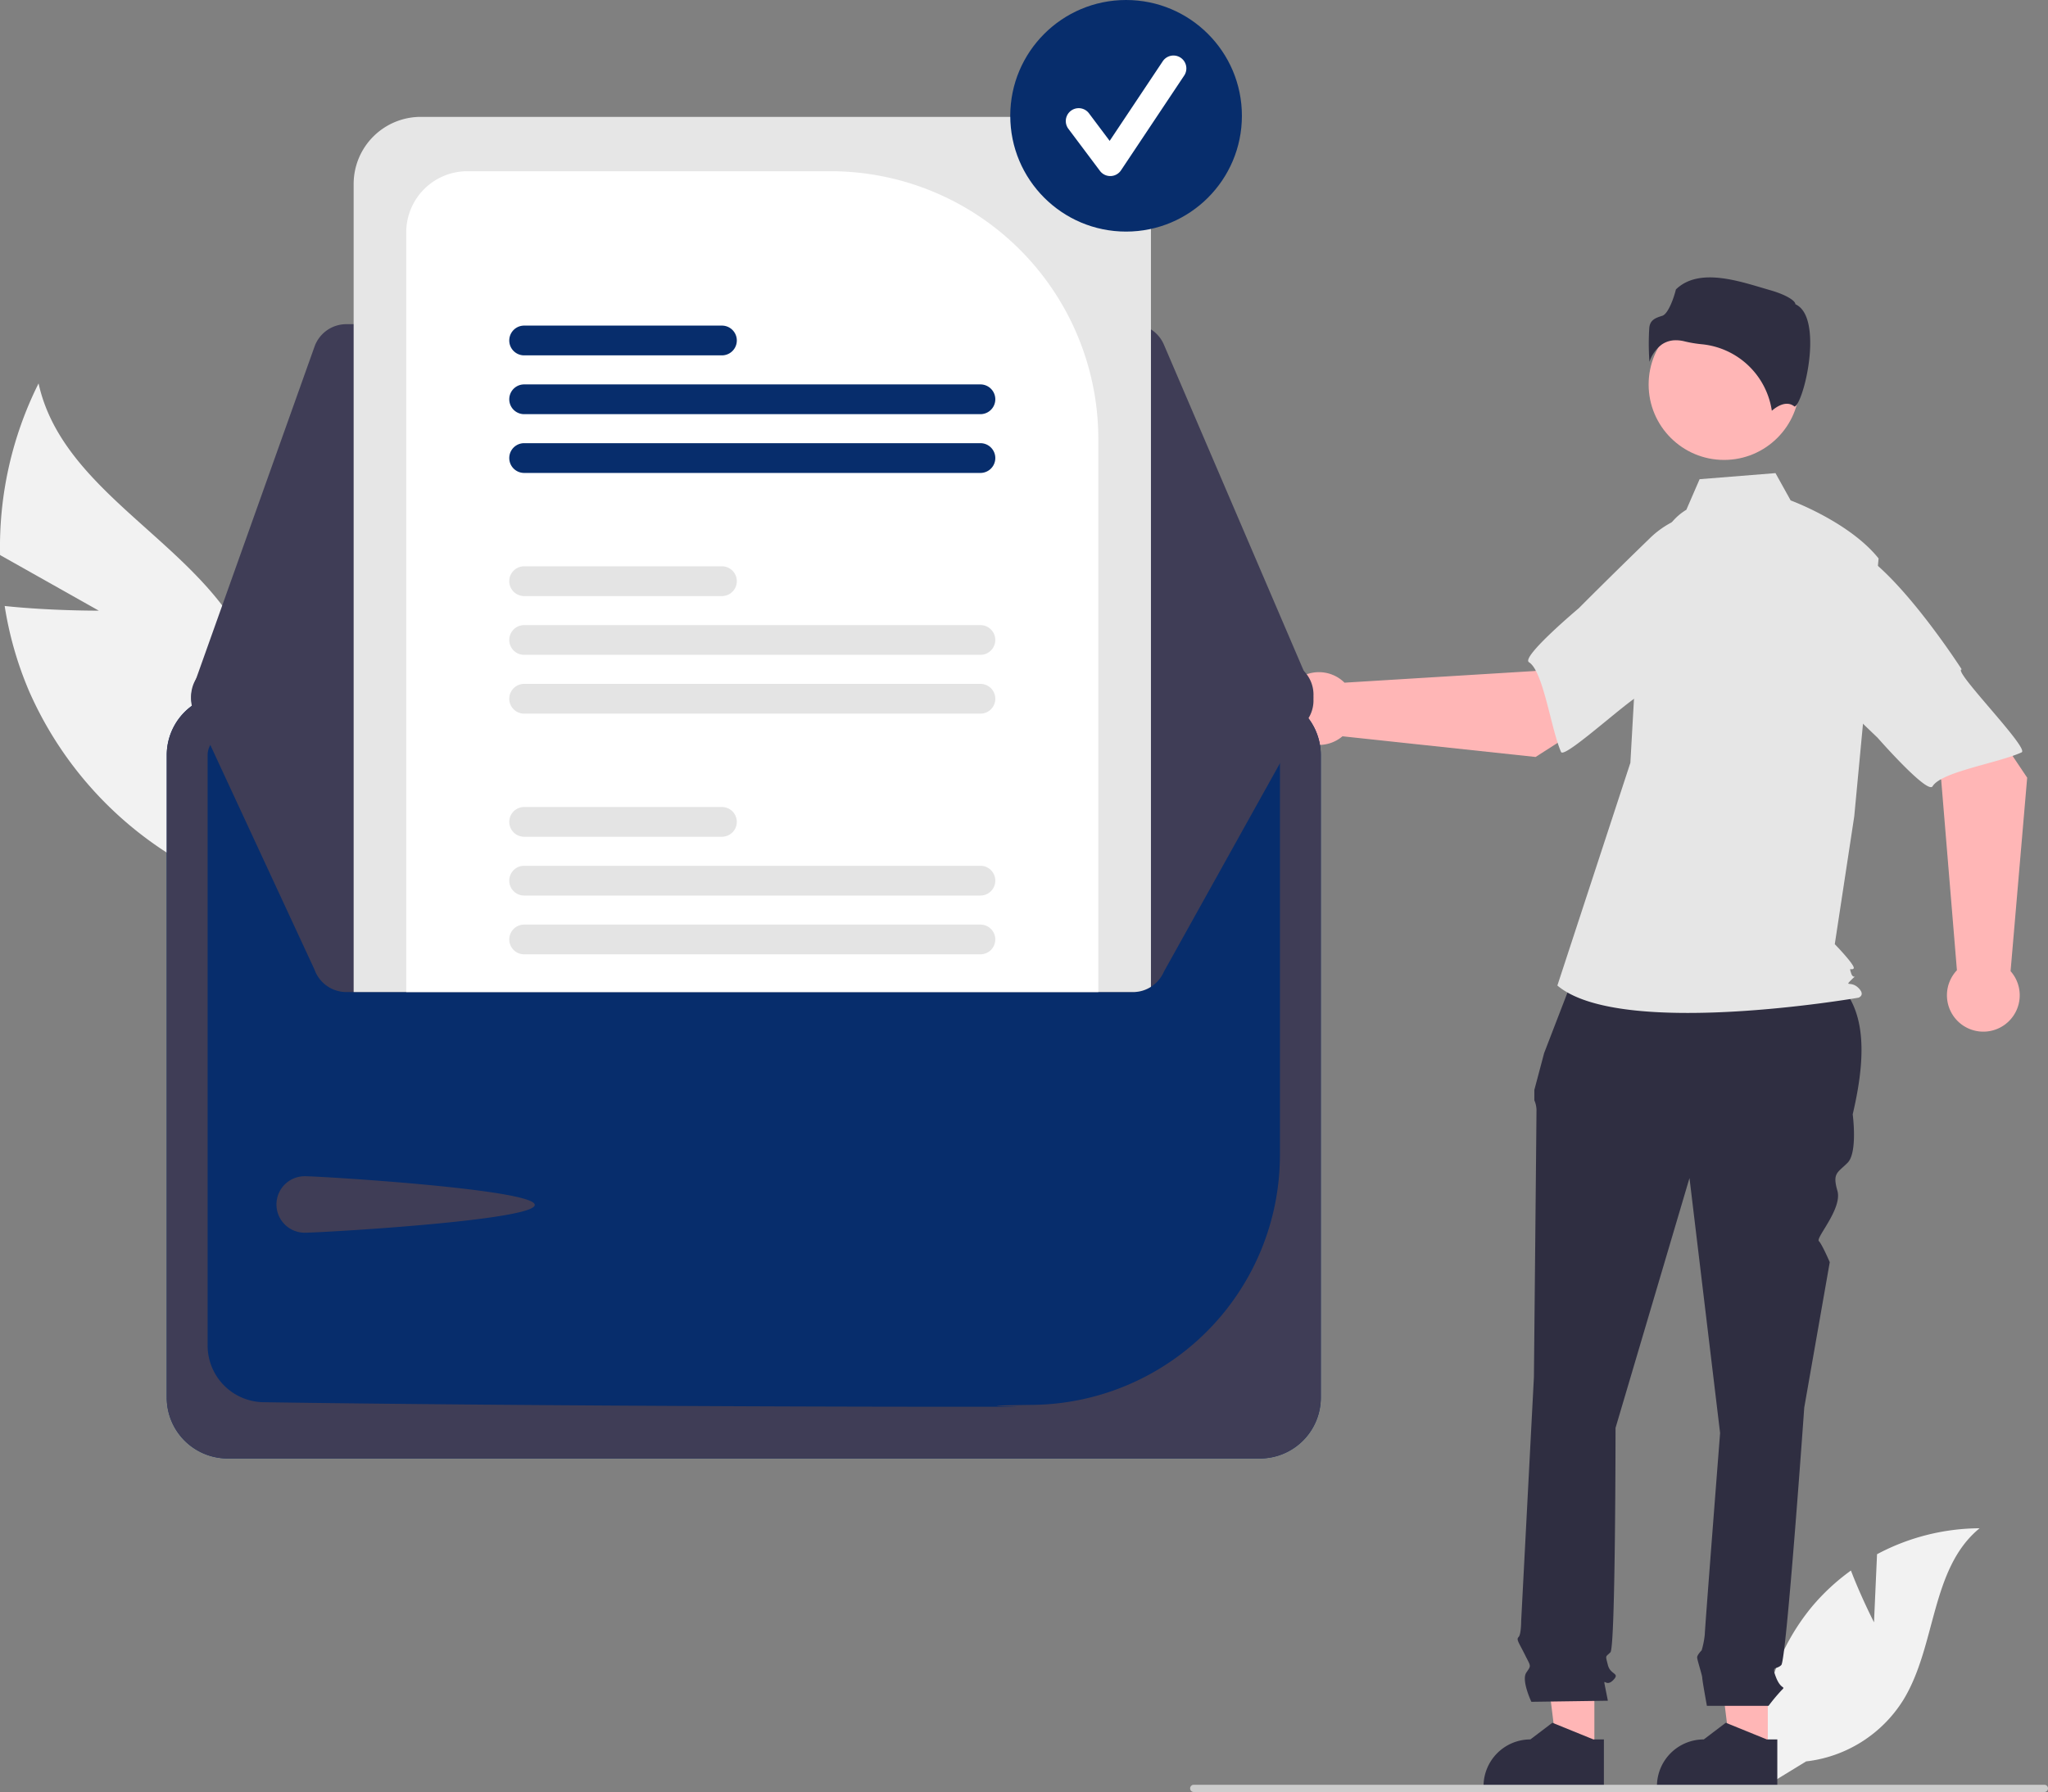 <svg xmlns="http://www.w3.org/2000/svg" xmlns:xlink="http://www.w3.org/1999/xlink" data-name="Layer 1" width="674.818" height="590.599" viewBox="0 0 674.818 590.599"><rect x="0" y="0" width="674.818" height="590.599" fill="#808080" stroke="none"/><path d="M295.152,355.959l-32.538-18.327a120.491,120.491,0,0,1,12.684-56.569c7.502,34.049,46.981,50.248,65.197,79.977a72.476,72.476,0,0,1,5.884,62.544l2.14,26.399a121.447,121.447,0,0,1-76.249-67.278,117.31,117.31,0,0,1-8.138-28.282C279.302,356.037,295.152,355.959,295.152,355.959Z" transform="translate(-262.591 -154.701)" fill="#f2f2f2"></path><path d="M880.078,689.371l.998-22.434a72.455,72.455,0,0,1,33.796-8.555c-16.231,13.27-14.203,38.851-25.208,56.697a43.582,43.582,0,0,1-31.959,20.14l-13.583,8.316A73.03,73.03,0,0,1,859.514,684.356a70.543,70.543,0,0,1,12.964-12.046C875.732,680.888,880.078,689.371,880.078,689.371Z" transform="translate(-262.591 -154.701)" fill="#f2f2f2"></path><polygon points="582.489 577.289 570.189 577.288 564.338 529.848 582.491 529.849 582.489 577.289" fill="#ffb6b6"></polygon><path d="M848.216,743.912l-39.658-.001v-.502a15.437,15.437,0,0,1,15.436-15.436h.001l7.244-5.496,13.516,5.497,3.462 0Z" transform="translate(-262.591 -154.701)" fill="#2f2e41"></path><polygon points="525.348 577.289 513.049 577.288 507.198 529.848 525.351 529.849 525.348 577.289" fill="#ffb6b6"></polygon><path d="M791.076,743.912l-39.658-.001v-.502a15.437,15.437,0,0,1,15.436-15.436h.001l7.244-5.496,13.516,5.497,3.462 0Z" transform="translate(-262.591 -154.701)" fill="#2f2e41"></path><path d="M782.615,472.631l80,2c15.194,8.252,15.424,26.114,10.446,47.32,0,0,1.681,12.604-1.681,15.966s-5.042,3.361-3.361,9.243-7.199,15.489-6.12,16.568,3.599,6.961,3.599,6.961l-8.403,47.897s-5.882,83.19-7.563,84.87-3.361,0-1.681,4.201,3.361,2.521,1.681,4.201a61.888,61.888,0,0,0-4.201,5.042h-20.316s-1.532-8.403-1.532-9.243-1.681-5.882-1.681-6.722,1.485-2.326,1.485-2.326a27.645,27.645,0,0,0,1.035-5.237c0-1.681,5.042-66.384,5.042-66.384l-10.084-84.03-24.369,82.349s0,72.266-1.681,73.946-1.681.84-.84,4.201,4.201,2.521,1.681,5.042-3.361-1.681-2.521,2.521l.84,4.202-25.209.361s-3.361-7.083-1.681-9.604,1.58-1.833-.471-5.958-2.891-4.966-2.05-5.806.84-5.31.84-5.31l4.201-80.401s.84-84.87.84-87.391a8.382,8.382,0,0,0-.698-3.78v-3.422l3.219-12.125Z" transform="translate(-262.591 -154.701)" fill="#2f2e41"></path><circle cx="568.082" cy="126.726" r="24.856" fill="#ffb6b6"></circle><path d="M818.244,322.712c-5.355,3.184-8.558,9.033-10.397,14.985a142.008,142.008,0,0,0-6.102,33.929l-1.942,34.475-24.055,73.408c20.847,17.64,99.209,4.009,99.209,4.009s2.405-.802,0-3.207-4.747-.274-2.342-2.68.747.274-.055-2.131,0-.802.802-1.604-6.207-8.018-6.207-8.018L873.57,423.741l8.018-84.993c-9.622-12.027-28.973-19.117-28.973-19.117l-5-9-25,2Z" transform="translate(-262.591 -154.701)" fill="#e6e6e6"></path><path d="M814.835,266.839a11.746,11.746,0,0,1,2.85.374,40.565,40.565,0,0,0,5.579.936,25.852,25.852,0,0,1,23.148,21.928c1.444-1.259,4.731-3.576,7.425-1.423h0c.041.034.065.052.16.007,1.789-.849,4.965-11.295,5.061-20.493.051-4.882-.718-11.116-4.666-13.09l-.208-.104-.055-.226c-.264-1.098-3.211-2.973-8.333-4.432-9.309-2.651-23.184-7.816-30.998-.215-.591,2.562-2.515,8.046-4.458,8.668-2.152.688-4.01,1.282-4.303,3.921a80.91,80.91,0,0,0,.053,11.279,11.519,11.519,0,0,1,4.092-5.749A8.111,8.111,0,0,1,814.835,266.839Z" transform="translate(-262.591 -154.701)" fill="#2f2e41"></path><path d="M768.57,404.182l40.603-26.003-20.451-27.185-20.194,24.84-62.919,3.859a11.991,11.991,0,1,0-.671,17.671Z" transform="translate(-262.591 -154.701)" fill="#ffb6b6"></path><path d="M846.858,341.883c2.357,14.262-42.146,41.495-42.146,41.495-.001-3.347-26.562,21.923-27.761,19.147-3.407-7.89-5.803-26.579-10.564-29.57-2.723-1.711,16.399-17.781,16.399-17.781s10.01-10.084,23.145-22.803a30.644,30.644,0,0,1,28.382-8.296S844.502,327.622,846.858,341.883Z" transform="translate(-262.591 -154.701)" fill="#e6e6e6"></path><path d="M930.548,411.008l-26.857-40.043-26.746,21.022,25.262,19.663,5.19,62.823a11.991,11.991,0,1,0,17.681.297Z" transform="translate(-262.591 -154.701)" fill="#ffb6b6"></path><path d="M866.605,334.056c14.209-2.658,42.378,41.258,42.378,41.258-3.347.072,22.481,26.092,19.731,27.349-7.816,3.574-26.45,6.365-29.34,11.188-1.653,2.759-18.124-16.019-18.124-16.019s-10.294-9.794-23.288-22.657a30.644,30.644,0,0,1-8.895-28.2S852.397,336.714,866.605,334.056Z" transform="translate(-262.591 -154.701)" fill="#e6e6e6"></path><path d="M937.409,744.109a1.186,1.186,0,0,1-1.19,1.19h-280.29a1.19,1.19,0,1,1,0-2.38h280.29A1.187,1.187,0,0,1,937.409,744.109Z" transform="translate(-262.591 -154.701)" fill="#ccc"></path><path d="M677.753,383.493H337.583a20.068,20.068,0,0,0-20.046,20.046V615.327a20.069,20.069,0,0,0,20.046,20.046H677.752a20.069,20.069,0,0,0,20.046-20.046V403.539A20.068,20.068,0,0,0,677.753,383.493Z" transform="translate(-262.591 -154.701)" fill="#072d6c"></path><path d="M677.753,383.493H337.583a20.068,20.068,0,0,0-20.046,20.046V615.327a20.069,20.069,0,0,0,20.046,20.046H677.752a20.069,20.069,0,0,0,20.046-20.046V403.539A20.068,20.068,0,0,0,677.753,383.493Zm6.578,152.13A82.406,82.406,0,0,1,603.313,617.707c-34.516.449,19.098.625-22.532.625-95.193,0-194.452-.91-231.487-1.499A18.675,18.675,0,0,1,331.004,598.233V403.554a6.601,6.601,0,0,1,6.577-6.593H677.739a6.6,6.6,0,0,1,6.592,6.576Z" transform="translate(-262.591 -154.701)" fill="#3f3d56"></path><path d="M635.878,261.538H376.704a11.139,11.139,0,0,0-10.471,7.384l-40.028,112.3a11.117,11.117,0,0,0,10.455,14.849l347.595.617h.015a11.116,11.116,0,0,0,10.217-15.495l-.606.259.606-.259-48.393-112.917A11.103,11.103,0,0,0,635.878,261.538Z" transform="translate(-262.591 -154.701)" fill="#3f3d56"></path><path d="M695.389,383.631a11.146,11.146,0,0,1-.9,4.38l-48.39,86.92a11.147,11.147,0,0,1-10.22,6.73h-259.17a11.147,11.147,0,0,1-10.48-7.38l-40.02-86.3a11.109,11.109,0,0,1,6.74-14.2,10.937,10.937,0,0,1,3.71-.65l42.46-.08,17.33-.03,228.04-.4,17.34-.03,42.43-.08h.01A11.122,11.122,0,0,1,695.389,383.631Z" transform="translate(-262.591 -154.701)" fill="#3f3d56"></path><path d="M363.084,542.358c5.139,0,75.714,4.313,75.714,9.453s-70.575,9.159-75.714,9.159a9.306,9.306,0,1,1,0-18.611Z" transform="translate(-262.591 -154.701)" fill="#3f3d56"></path><path d="M619.739,193.221h-218.53a22.116,22.116,0,0,0-22.09,22.09v266.35h256.76a10.977,10.977,0,0,0,5.95-1.73v-264.62A22.116,22.116,0,0,0,619.739,193.221Z" transform="translate(-262.591 -154.701)" fill="#e6e6e6"></path><path d="M536.329,211.131h-119.76a20.14,20.14,0,0,0-20.12,20.11v250.42h228.04v-182.37A88.262,88.262,0,0,0,536.329,211.131Z" transform="translate(-262.591 -154.701)" fill="#fff"></path><path d="M585.639,459.421h-150.34a4.9,4.9,0,1,0,0,9.8h150.34a4.9,4.9,0,1,0,0-9.8Z" transform="translate(-262.591 -154.701)" fill="#e4e4e4"></path><path d="M585.639,440.041h-150.34a4.905,4.905,0,0,0,0,9.81h150.34a4.905,4.905,0,1,0,0-9.81Z" transform="translate(-262.591 -154.701)" fill="#e4e4e4"></path><path d="M500.468,420.671h-65.17a4.9,4.9,0,1,0,0,9.8h65.17a4.9,4.9,0,1,0,0-9.8Z" transform="translate(-262.591 -154.701)" fill="#e4e4e4"></path><path d="M585.639,380.091h-150.34a4.905,4.905,0,0,0,0,9.81h150.34a4.905,4.905,0,1,0,0-9.81Z" transform="translate(-262.591 -154.701)" fill="#e4e4e4"></path><path d="M585.639,360.721h-150.34a4.9,4.9,0,1,0,0,9.8h150.34a4.9,4.9,0,1,0,0-9.8Z" transform="translate(-262.591 -154.701)" fill="#e4e4e4"></path><path d="M500.468,341.341h-65.17a4.905,4.905,0,0,0,0,9.81h65.17a4.905,4.905,0,1,0,0-9.81Z" transform="translate(-262.591 -154.701)" fill="#e4e4e4"></path><path d="M585.639,300.761h-150.34a4.905,4.905,0,0,0,0,9.81h150.34a4.905,4.905,0,1,0,0-9.81Z" transform="translate(-262.591 -154.701)" fill="#072d6c"></path><path d="M585.639,281.391h-150.34a4.905,4.905,0,0,0,0,9.81h150.34a4.905,4.905,0,1,0,0-9.81Z" transform="translate(-262.591 -154.701)" fill="#072d6c"></path><path d="M500.468,262.011h-65.17a4.905,4.905,0,0,0,0,9.81h65.17a4.905,4.905,0,1,0,0-9.81Z" transform="translate(-262.591 -154.701)" fill="#072d6c"></path><circle cx="371.045" cy="38.163" r="38.163" fill="#072d6c"></circle><path d="M628.429,212.725a4.244,4.244,0,0,1-3.396-1.698l-10.411-13.882a4.245,4.245,0,1,1,6.792-5.094l6.811,9.081,17.494-26.241a4.245,4.245,0,1,1,7.064,4.71L631.962,210.835a4.247,4.247,0,0,1-3.414,1.889C628.508,212.725,628.469,212.725,628.429,212.725Z" transform="translate(-262.591 -154.701)" fill="#fff"></path></svg>